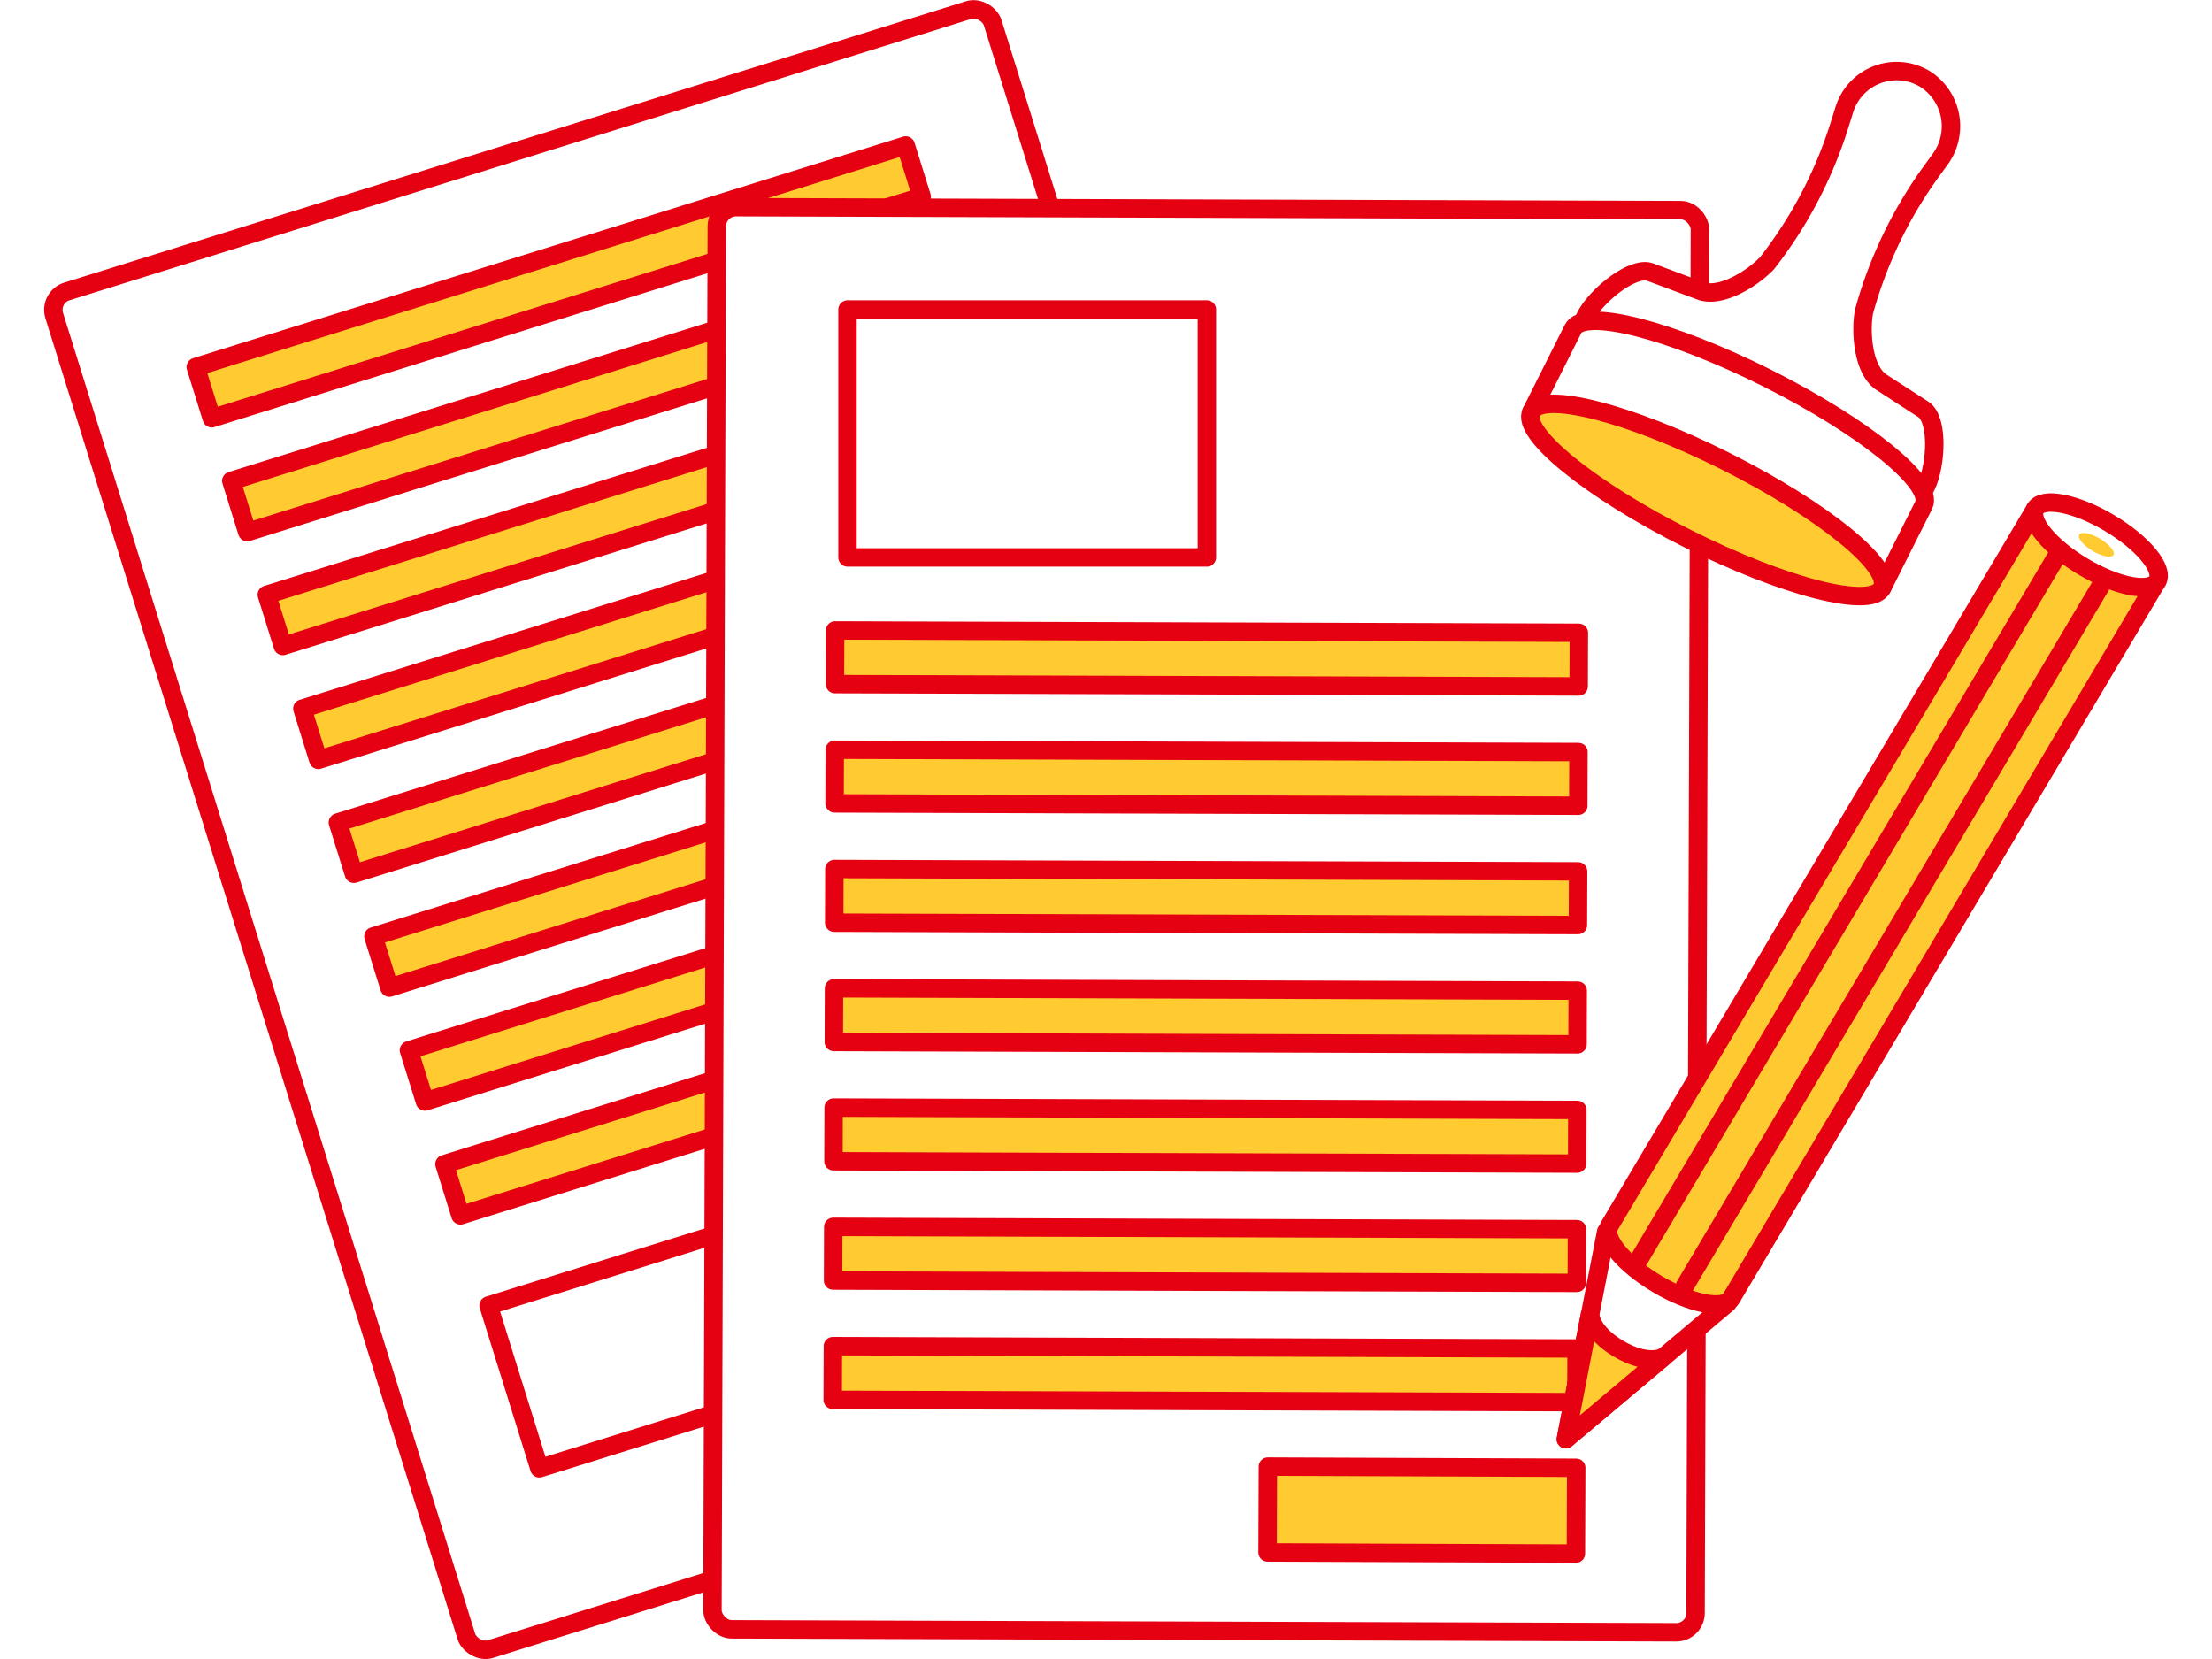 <?xml version="1.0" encoding="UTF-8"?> <svg xmlns="http://www.w3.org/2000/svg" xmlns:xlink="http://www.w3.org/1999/xlink" viewBox="0 0 120 90.009"><defs><style>.cls-1,.cls-8{fill:none;}.cls-2{fill:#ffcb31;}.cls-3{fill:#ffc931;}.cls-4{fill:#fff;}.cls-10,.cls-4,.cls-5,.cls-6,.cls-7,.cls-8{stroke:#e50012;stroke-linecap:round;stroke-linejoin:round;}.cls-5{fill:url(#新規パターンスウォッチ_2);}.cls-6{fill:url(#新規パターンスウォッチ_2-33);}.cls-7{fill:url(#新規パターンスウォッチ_4);}.cls-9{fill:url(#新規パターンスウォッチ_2-35);}.cls-10{fill:url(#新規パターンスウォッチ_2-37);}</style><pattern id="新規パターンスウォッチ_2" data-name="新規パターンスウォッチ 2" width="76" height="76" patternTransform="translate(106.163 292.237) scale(1.045)" patternUnits="userSpaceOnUse" viewBox="0 0 76 76"><rect class="cls-1" width="76" height="76"></rect><rect class="cls-2" width="76" height="76"></rect></pattern><pattern id="新規パターンスウォッチ_2-33" data-name="新規パターンスウォッチ 2" width="76" height="76" patternTransform="matrix(0.895, 0.527, -0.657, 1.116, 481.302, 58.573)" patternUnits="userSpaceOnUse" viewBox="0 0 76 76"><rect class="cls-1" width="76" height="76"></rect><rect class="cls-2" width="76" height="76"></rect></pattern><pattern id="新規パターンスウォッチ_4" data-name="新規パターンスウォッチ 4" width="76" height="76" patternTransform="matrix(1.178, -0.107, 0.107, 1.178, 122.456, 344.406)" patternUnits="userSpaceOnUse" viewBox="0 0 76 76"><rect class="cls-1" width="76" height="76"></rect><rect class="cls-3" width="76" height="76"></rect></pattern><pattern id="新規パターンスウォッチ_2-35" data-name="新規パターンスウォッチ 2" width="76" height="76" patternTransform="matrix(1.017, 0.604, -0.604, 1.017, 370.683, 163.293)" patternUnits="userSpaceOnUse" viewBox="0 0 76 76"><rect class="cls-1" width="76" height="76"></rect><rect class="cls-2" width="76" height="76"></rect></pattern><pattern id="新規パターンスウォッチ_2-37" data-name="新規パターンスウォッチ 2" width="76" height="76" patternTransform="translate(405.585 330.14) rotate(8.535) scale(0.905)" patternUnits="userSpaceOnUse" viewBox="0 0 76 76"><rect class="cls-1" width="76" height="76"></rect><rect class="cls-2" width="76" height="76"></rect></pattern></defs><g id="レイヤー_2" data-name="レイヤー 2"><g id="レイヤー_1-2" data-name="レイヤー 1"><rect class="cls-4" x="12.91" y="6.428" width="53.333" height="77.153" rx="1.045" transform="translate(90.761 76.178) rotate(162.671)"></rect><rect class="cls-4" x="26.967" y="64.604" width="40.347" height="9.252" transform="translate(112.762 121.277) rotate(162.671)"></rect><polygon class="cls-5" points="24.112 63.153 62.627 51.135 63.495 53.915 24.979 65.933 24.112 63.153"></polygon><polygon class="cls-5" points="22.184 56.976 60.7 44.958 61.567 47.737 23.052 59.755 22.184 56.976"></polygon><polygon class="cls-5" points="20.257 50.798 58.772 38.78 59.64 41.56 21.124 53.578 20.257 50.798"></polygon><polygon class="cls-5" points="18.329 44.62 56.845 32.603 57.712 35.382 19.197 47.4 18.329 44.62"></polygon><polygon class="cls-5" points="16.402 38.443 54.917 26.425 55.785 29.205 17.269 41.223 16.402 38.443"></polygon><polygon class="cls-5" points="14.474 32.265 52.99 20.248 53.857 23.027 15.342 35.045 14.474 32.265"></polygon><polygon class="cls-5" points="12.547 26.088 51.062 14.07 51.93 16.85 13.414 28.867 12.547 26.088"></polygon><polygon class="cls-5" points="10.619 19.91 49.135 7.893 50.002 10.672 11.487 22.69 10.619 19.91"></polygon><rect class="cls-4" x="38.768" y="11.319" width="53.333" height="77.153" rx="1.045" transform="translate(0.157 -0.206) rotate(0.18)"></rect><polygon class="cls-5" points="85.642 37.24 45.296 37.113 45.305 34.201 85.652 34.328 85.642 37.24"></polygon><polygon class="cls-5" points="85.622 43.711 45.275 43.584 45.284 40.672 85.631 40.799 85.622 43.711"></polygon><polygon class="cls-5" points="85.602 50.182 45.255 50.055 45.264 47.144 85.611 47.271 85.602 50.182"></polygon><polygon class="cls-5" points="85.581 56.654 45.234 56.527 45.244 53.615 85.59 53.742 85.581 56.654"></polygon><polygon class="cls-5" points="85.561 63.125 45.214 62.998 45.223 60.086 85.57 60.213 85.561 63.125"></polygon><polygon class="cls-5" points="85.541 69.596 45.194 69.469 45.203 66.557 85.55 66.684 85.541 69.596"></polygon><polygon class="cls-5" points="85.52 76.067 45.173 75.94 45.183 73.028 85.529 73.155 85.52 76.067"></polygon><polygon class="cls-5" points="85.492 84.282 68.765 84.218 68.782 79.563 85.509 79.627 85.492 84.282"></polygon><rect class="cls-4" x="45.977" y="16.791" width="19.496" height="13.449"></rect><polygon class="cls-4" points="84.947 78.075 87.135 66.815 93.721 70.694 84.947 78.075"></polygon><path class="cls-6" d="M86.26,71.288s-.02.949,1.547,1.88,2.428.458,2.428.458l-5.288,4.449Z"></path><path class="cls-7" d="M110.418,27.6,87.307,66.511c-.389.655.776,2.066,2.6,3.15s3.622,1.432,4.012.777l23.11-38.916Z"></path><ellipse class="cls-4" cx="113.725" cy="29.558" rx="1.381" ry="3.846" transform="translate(30.241 112.247) rotate(-59.295)"></ellipse><line class="cls-8" x1="111.644" y1="30.054" x2="88.941" y2="68.283"></line><line class="cls-8" x1="114.073" y1="31.593" x2="91.412" y2="69.751"></line><ellipse class="cls-9" cx="113.725" cy="29.558" rx="0.387" ry="1.079" transform="translate(30.241 112.247) rotate(-59.295)"></ellipse><path class="cls-4" d="M104.326,22.2l-2.245-1.454c-.985-.638-1.156-2.6-.975-3.757a.761.761,0,0,1,.024-.114h0a23.623,23.623,0,0,1,3.646-7.578l.444-.612a3.035,3.035,0,0,0-.8-4.407,2.973,2.973,0,0,0-4.363,1.663l-.267.852a23.594,23.594,0,0,1-3.9,7.448h0a.72.72,0,0,1-.076.086c-.82.829-2.485,1.857-3.578,1.449l-2.7-1.009c-1.018-.4-3.341,1.594-3.641,2.709a2.849,2.849,0,0,0,1.189,2.752l14.334,7.2a2.83,2.83,0,0,0,2.889-.754C105.014,25.764,105.255,22.775,104.326,22.2Z"></path><path class="cls-4" d="M95.9,20.529c-5.253-2.639-9.982-3.841-10.562-2.686l-2.262,4.5L102.1,31.9l2.262-4.5C104.94,26.242,101.152,23.167,95.9,20.529Z"></path><ellipse class="cls-10" cx="92.587" cy="27.123" rx="2.34" ry="10.644" transform="translate(26.794 97.687) rotate(-63.332)"></ellipse><rect class="cls-1" y="0.004" width="120" height="90"></rect></g></g></svg> 